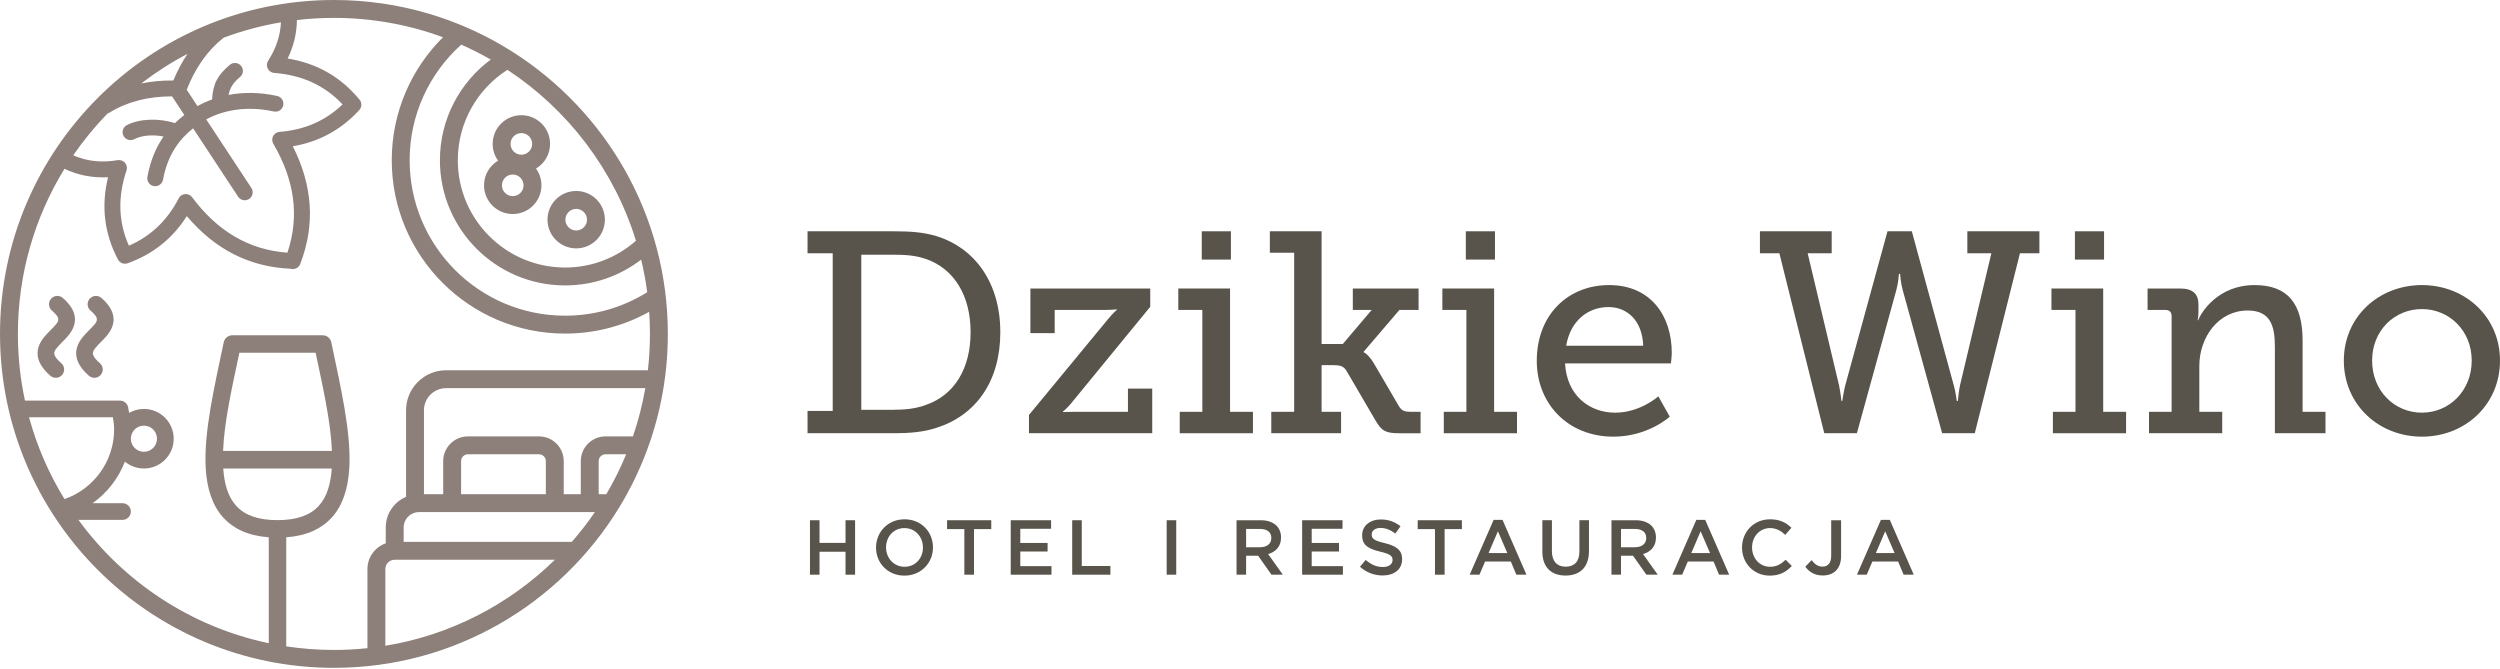 <?xml version="1.0" encoding="UTF-8" standalone="no"?> <svg xmlns="http://www.w3.org/2000/svg" xmlns:xlink="http://www.w3.org/1999/xlink" xmlns:serif="http://www.serif.com/" width="400px" height="107px" version="1.1" xml:space="preserve" style="fill-rule:evenodd;clip-rule:evenodd;stroke-linejoin:round;stroke-miterlimit:2;"><path d="M129.205,69.317l13.82,0c2.564,0 4.716,-0.183 6.822,-0.868c6.318,-2.011 10.204,-7.458 10.204,-15.287c0,-7.875 -4.023,-13.459 -10.204,-15.379c-2.152,-0.64 -4.166,-0.777 -6.868,-0.777l-13.774,0l0,3.519l4.028,0l0,25.227l-4.028,0l0,3.565Zm8.6,-3.748l-0,-24.815l4.945,0c2.106,0 3.755,0.092 5.541,0.733c4.304,1.556 7.005,5.723 7.005,11.675c0,5.906 -2.701,10.072 -7.051,11.583c-1.649,0.641 -3.389,0.824 -5.495,0.824l-4.945,0Z" style="fill:rgb(88,84,75);fill-rule:nonzero;"></path><path d="M164.634,66.392l0,2.925l19.723,0l0,-7.136l-3.885,-0l0,3.709l-8.564,-0c-0.916,-0 -1.832,0.046 -1.832,0.046l0,-0.092c0,0 0.596,-0.458 1.283,-1.282l12.678,-15.476l0,-2.925l-19.174,0l0,7.136l3.885,0l0,-3.709l8.061,0c0.915,0 1.877,-0.091 1.877,-0.091l0,0.091c0,0 -0.595,0.504 -1.282,1.328l-12.77,15.476Z" style="fill:rgb(88,84,75);fill-rule:nonzero;"></path><path d="M192.282,41.532l4.663,0l0,-4.526l-4.663,0l0,4.526Zm-3.525,27.785l11.713,0l-0,-3.427l-3.662,-0l-0,-19.729l-8.279,0l-0,3.427l3.845,0l-0,16.302l-3.617,-0l0,3.427Z" style="fill:rgb(88,84,75);fill-rule:nonzero;"></path><path d="M203.405,69.317l11.167,0l-0,-3.427l-3.116,-0l-0,-7.467l1.833,-0c1.008,-0 1.65,0.092 2.154,0.916l4.576,7.83c1.007,1.783 1.693,2.148 3.797,2.148l3.478,0l-0,-3.427l-1.465,-0c-1.189,-0 -1.555,-0.183 -2.013,-0.916l-3.934,-6.734c-0.915,-1.554 -1.647,-1.873 -1.693,-1.873l0,-0.092l5.719,-6.687l3.065,0l0,-3.427l-10.522,0l-0,3.427l3.019,0l-4.623,5.453l-3.391,0l-0,-18.035l-8.28,0l0,3.428l3.891,-0l0,25.456l-3.662,-0l0,3.427Z" style="fill:rgb(88,84,75);fill-rule:nonzero;"></path><path d="M234.532,41.532l4.663,0l-0,-4.526l-4.663,0l-0,4.526Zm-3.525,27.785l11.713,0l-0,-3.427l-3.662,-0l-0,-19.729l-8.28,0l0,3.427l3.845,0l0,16.302l-3.616,-0l0,3.427Z" style="fill:rgb(88,84,75);fill-rule:nonzero;"></path><path d="M245.884,57.737c-0,6.87 4.984,12.129 12.265,12.129c5.54,0 9.014,-3.199 9.014,-3.199l-1.828,-3.251c-0,0 -2.881,2.611 -6.911,2.611c-4.122,0 -7.74,-2.748 -8.014,-7.879l16.936,0c0,0 0.137,-1.096 0.137,-1.69c0,-5.999 -3.428,-10.846 -10.021,-10.846c-6.594,-0 -11.578,4.756 -11.578,12.125Zm4.709,-2.421c0.641,-3.894 3.389,-6.185 6.778,-6.185c2.93,-0 5.403,2.107 5.541,6.185l-12.319,-0Z" style="fill:rgb(88,84,75);fill-rule:nonzero;"></path><path d="M281.588,40.525l3.111,0l7.183,28.792l5.218,0l6.319,-22.931c0.32,-1.145 0.412,-2.564 0.412,-2.564l0.183,-0c0,-0 0.092,1.419 0.412,2.564l6.319,22.931l5.219,0l7.228,-28.792l3.111,0l0,-3.519l-11.529,0l0,3.519l3.843,0l-5.034,21.199c-0.228,1.144 -0.32,2.426 -0.32,2.426l-0.183,0c-0,0 -0.138,-1.282 -0.458,-2.426l-6.731,-24.718l-3.891,0l-6.777,24.718c-0.274,1.144 -0.458,2.426 -0.458,2.426l-0.137,0c0,0 -0.137,-1.282 -0.366,-2.426l-5.034,-21.199l3.843,0l0,-3.519l-11.483,0l-0,3.519Z" style="fill:rgb(88,84,75);fill-rule:nonzero;"></path><path d="M331.985,41.532l4.663,0l0,-4.526l-4.663,0l0,4.526Zm-3.524,27.785l11.712,0l0,-3.427l-3.662,-0l0,-19.729l-8.279,0l-0,3.427l3.845,0l-0,16.302l-3.616,-0l-0,3.427Z" style="fill:rgb(88,84,75);fill-rule:nonzero;"></path><path d="M343.841,69.317l11.714,0l-0,-3.427l-3.664,-0l0,-7.327c0,-4.624 3.069,-8.883 7.74,-8.883c3.709,-0 4.35,2.564 4.35,5.815l0,13.822l8.097,0l-0,-3.427l-3.662,-0l-0,-11.402c-0,-5.905 -2.377,-8.876 -7.686,-8.876c-5.862,-0 -8.564,4.389 -9.022,5.625l-0.091,-0c-0,-0 0.137,-0.595 0.137,-1.328l0,-1.189c0,-1.691 -0.914,-2.559 -2.926,-2.559l-5.216,0l-0,3.427l2.838,0c0.641,0 1.007,0.321 1.007,1.008l-0,15.294l-3.616,-0l-0,3.427Z" style="fill:rgb(88,84,75);fill-rule:nonzero;"></path><path d="M375.013,57.693c-0,7.052 5.579,12.173 12.494,12.173c6.914,0 12.493,-5.121 12.493,-12.173c0,-7.006 -5.579,-12.081 -12.493,-12.081c-6.915,-0 -12.494,5.075 -12.494,12.081Zm4.526,0c-0,-4.808 3.572,-8.242 7.968,-8.242c4.35,0 7.967,3.434 7.967,8.242c0,4.854 -3.617,8.334 -7.967,8.334c-4.396,0 -7.968,-3.48 -7.968,-8.334Z" style="fill:rgb(88,84,75);fill-rule:nonzero;"></path><path d="M129.595,91.951l1.529,0l0,-3.673l4.16,0l0,3.673l1.53,0l0,-8.714l-1.53,0l0,3.623l-4.16,0l0,-3.623l-1.529,0l-0,8.714Z" style="fill:rgb(88,84,75);fill-rule:nonzero;"></path><path d="M144.708,92.1c2.678,0 4.569,-2.052 4.569,-4.506l-0,-0.025c-0,-2.453 -1.866,-4.481 -4.544,-4.481c-2.677,-0 -4.568,2.053 -4.568,4.506l-0,0.025c-0,2.453 1.866,4.481 4.543,4.481Zm0.025,-1.417c-1.731,-0 -2.964,-1.395 -2.964,-3.089l0,-0.025c0,-1.693 1.208,-3.076 2.939,-3.076c1.731,0 2.964,1.408 2.964,3.101l0,0.025c0,1.694 -1.208,3.064 -2.939,3.064Z" style="fill:rgb(88,84,75);fill-rule:nonzero;"></path><path d="M154.296,91.951l1.542,0l0,-7.296l2.764,0l0,-1.418l-7.07,0l-0,1.418l2.764,0l-0,7.296Z" style="fill:rgb(88,84,75);fill-rule:nonzero;"></path><path d="M161.716,91.951l6.523,0l-0,-1.368l-4.993,0l0,-2.342l4.37,-0l0,-1.368l-4.37,-0l0,-2.268l4.93,0l0,-1.368l-6.46,0l0,8.714Z" style="fill:rgb(88,84,75);fill-rule:nonzero;"></path><path d="M171.552,91.951l6.112,0l-0,-1.393l-4.582,0l-0,-7.321l-1.53,0l0,8.714Z" style="fill:rgb(88,84,75);fill-rule:nonzero;"></path><rect x="186.667" y="83.237" width="1.53" height="8.714" style="fill:rgb(88,84,75);fill-rule:nonzero;"></rect><path d="M197.847,91.951l1.53,0l-0,-3.038l1.918,0l2.142,3.038l1.816,0l-2.351,-3.299c1.207,-0.348 2.065,-1.206 2.065,-2.639l0,-0.025c0,-0.76 -0.261,-1.407 -0.721,-1.88c-0.56,-0.547 -1.419,-0.871 -2.515,-0.871l-3.884,0l0,8.714Zm1.53,-4.393l-0,-2.928l2.229,0c1.134,0 1.806,0.511 1.806,1.445l0,0.025c0,0.885 -0.697,1.458 -1.793,1.458l-2.242,-0Z" style="fill:rgb(88,84,75);fill-rule:nonzero;"></path><path d="M208.343,91.951l6.522,0l-0,-1.368l-4.993,0l0,-2.342l4.37,-0l0,-1.368l-4.37,-0l0,-2.268l4.931,0l-0,-1.368l-6.46,0l-0,8.714Z" style="fill:rgb(88,84,75);fill-rule:nonzero;"></path><path d="M221.228,92.076c1.831,-0 3.112,-0.97 3.112,-2.601l-0,-0.025c-0,-1.445 -0.946,-2.105 -2.788,-2.553c-1.682,-0.399 -2.08,-0.698 -2.08,-1.37l-0,-0.025c-0,-0.573 0.523,-1.034 1.42,-1.034c0.797,0 1.582,0.312 2.366,0.897l0.82,-1.158c-0.883,-0.709 -1.891,-1.094 -3.161,-1.094c-1.731,-0 -2.975,1.032 -2.975,2.526l-0,0.025c-0,1.606 1.045,2.154 2.9,2.603c1.619,0.373 1.968,0.71 1.968,1.332l-0,0.025c-0,0.648 -0.598,1.096 -1.545,1.096c-1.071,-0 -1.918,-0.411 -2.751,-1.133l-0.921,1.096c1.045,0.932 2.302,1.393 3.635,1.393Z" style="fill:rgb(88,84,75);fill-rule:nonzero;"></path><path d="M229.595,91.951l1.543,0l-0,-7.296l2.763,0l0,-1.418l-7.07,0l0,1.418l2.764,0l0,7.296Z" style="fill:rgb(88,84,75);fill-rule:nonzero;"></path><path d="M235.148,91.951l1.569,0l0.896,-2.104l4.12,-0l0.884,2.104l1.618,0l-3.834,-8.776l-1.419,0l-3.834,8.776Zm3.025,-3.46l1.494,-3.486l1.506,3.486l-3,0Z" style="fill:rgb(88,84,75);fill-rule:nonzero;"></path><path d="M250.486,92.088c2.279,-0 3.747,-1.306 3.747,-3.908l-0,-4.943l-1.53,0l-0,5.018c-0,1.606 -0.835,2.415 -2.192,2.415c-1.37,0 -2.205,-0.859 -2.205,-2.477l0,-4.956l-1.529,0l-0,5.018c-0,2.527 1.442,3.833 3.709,3.833Z" style="fill:rgb(88,84,75);fill-rule:nonzero;"></path><path d="M257.832,91.951l1.53,0l0,-3.038l1.918,0l2.143,3.038l1.816,0l-2.352,-3.299c1.207,-0.348 2.065,-1.206 2.065,-2.639l0,-0.025c0,-0.76 -0.261,-1.407 -0.721,-1.88c-0.56,-0.547 -1.419,-0.871 -2.515,-0.871l-3.884,0l0,8.714Zm1.53,-4.393l0,-2.928l2.23,0c1.133,0 1.806,0.511 1.806,1.445l-0,0.025c-0,0.885 -0.698,1.458 -1.794,1.458l-2.242,-0Z" style="fill:rgb(88,84,75);fill-rule:nonzero;"></path><path d="M267.581,91.951l1.568,0l0.897,-2.104l4.12,-0l0.884,2.104l1.618,0l-3.834,-8.776l-1.419,0l-3.834,8.776Zm3.025,-3.46l1.494,-3.486l1.506,3.486l-3,0Z" style="fill:rgb(88,84,75);fill-rule:nonzero;"></path><path d="M283.155,92.1c1.631,0 2.627,-0.597 3.536,-1.542l-0.984,-0.996c-0.747,0.697 -1.432,1.121 -2.502,1.121c-1.669,-0 -2.876,-1.383 -2.876,-3.089l-0,-0.025c-0,-1.706 1.22,-3.076 2.876,-3.076c0.996,0 1.743,0.436 2.44,1.084l0.983,-1.133c-0.834,-0.796 -1.805,-1.356 -3.411,-1.356c-2.639,-0 -4.493,2.028 -4.493,4.506l0,0.025c0,2.503 1.891,4.481 4.431,4.481Z" style="fill:rgb(88,84,75);fill-rule:nonzero;"></path><path d="M291.635,92.076c0.871,-0 1.606,-0.262 2.116,-0.772c0.51,-0.509 0.821,-1.281 0.821,-2.315l-0,-5.752l-1.58,0l0,5.703c0,1.17 -0.56,1.718 -1.382,1.718c-0.735,-0 -1.245,-0.374 -1.755,-1.034l-1.009,1.046c0.573,0.784 1.444,1.406 2.789,1.406Z" style="fill:rgb(88,84,75);fill-rule:nonzero;"></path><path d="M297.113,91.951l1.569,0l0.896,-2.104l4.12,-0l0.884,2.104l1.618,0l-3.834,-8.776l-1.419,0l-3.834,8.776Zm3.025,-3.46l1.494,-3.486l1.506,3.486l-3,0Z" style="fill:rgb(88,84,75);fill-rule:nonzero;"></path><path d="M99.038,81.247l0.002,-0.002c1.826,-2.986 3.367,-6.164 4.585,-9.498l0.003,-0.008c2.087,-5.714 3.226,-11.881 3.226,-18.312c0,-18.943 -9.879,-35.596 -24.765,-45.085c-0.066,-0.051 -0.137,-0.096 -0.21,-0.134c-8.243,-5.199 -17.999,-8.208 -28.452,-8.208c-29.487,-0 -53.427,23.94 -53.427,53.427c0,29.487 23.94,53.427 53.427,53.427c19.299,0 36.222,-10.255 45.611,-25.607Zm4.622,-22.004c0.219,-1.907 0.331,-3.849 0.331,-5.816c0,-1.189 -0.041,-2.368 -0.122,-3.535c-3.986,2.218 -8.574,3.482 -13.456,3.482c-15.306,-0 -27.733,-12.427 -27.733,-27.733c-0,-7.691 3.137,-14.655 8.201,-19.68c-5.44,-2.004 -11.32,-3.098 -17.454,-3.098c-2.004,-0 -3.98,0.117 -5.922,0.344c-0.025,2.135 -0.52,4.188 -1.484,6.16c4.566,0.737 8.44,2.854 11.505,6.582c0.403,0.49 0.383,1.201 -0.046,1.667c-2.923,3.176 -6.477,5.089 -10.638,5.784c3.147,6.195 3.653,12.473 1.193,18.841c-0.241,0.624 -0.923,0.949 -1.553,0.758c-6.687,-0.288 -12.175,-3.191 -16.59,-8.424c-2.26,3.563 -5.405,6.091 -9.469,7.547c-0.596,0.213 -1.259,-0.045 -1.553,-0.607c-2.241,-4.275 -2.683,-8.667 -1.584,-13.159c-2.458,0.134 -4.783,-0.314 -6.971,-1.349c-4.726,7.69 -7.452,16.739 -7.452,26.42c-0,3.659 0.389,7.227 1.129,10.668l15.201,-0c0.641,-0 1.192,0.455 1.312,1.085c-0,0 0.068,0.367 0.151,0.884c0.698,-0.402 1.508,-0.632 2.371,-0.632c2.63,-0 4.764,2.135 4.764,4.764c0,2.629 -2.134,4.764 -4.764,4.764c-1.158,0 -2.22,-0.414 -3.046,-1.102c-1.032,2.696 -2.846,5.006 -5.165,6.653l4.782,0c0.737,0 1.336,0.598 1.336,1.335c-0,0.737 -0.599,1.336 -1.336,1.336l-7.047,-0c7.241,9.926 18.008,17.12 30.451,19.731l-0,-16.946c-3.344,-0.247 -5.664,-1.396 -7.246,-3.117c-1.772,-1.928 -2.636,-4.639 -2.837,-7.847c-0.363,-5.798 1.438,-13.323 2.872,-20.224c0.019,-0.096 0.047,-0.188 0.083,-0.276c0.09,-0.217 0.232,-0.403 0.408,-0.546l0.002,-0.002c0.176,-0.143 0.386,-0.244 0.617,-0.288c0.094,-0.018 0.19,-0.027 0.288,-0.025l14.422,0c0.097,-0.002 0.194,0.007 0.287,0.025c0.231,0.044 0.442,0.145 0.618,0.288l0.002,0.002c0.175,0.143 0.317,0.329 0.407,0.546c0.037,0.088 0.065,0.18 0.083,0.276c1.435,6.901 3.236,14.426 2.872,20.224c-0.201,3.208 -1.064,5.919 -2.837,7.847c-1.582,1.721 -3.901,2.87 -7.245,3.117l0,17.451c2.49,0.378 5.037,0.573 7.629,0.573c1.811,0 3.6,-0.095 5.364,-0.281l0,-12.664c0,-1.903 1.226,-3.523 2.93,-4.111l0,-2.542c0,-2.202 1.34,-4.093 3.248,-4.901l0,-13.844c0,-3.535 2.87,-6.405 6.405,-6.405l32.286,-0Zm-14.877,30.318l-25.644,-0c-0.82,-0 -1.485,0.665 -1.485,1.485l-0,12.278c10.472,-1.717 19.865,-6.655 27.129,-13.763Zm6.401,-7.626l-28.143,0c-0.09,0 -0.178,0.005 -0.265,0.015c-0.09,0.024 -0.184,0.04 -0.281,0.046c-1.094,0.249 -1.911,1.228 -1.911,2.397l-0,2.305l26.907,0c1.322,-1.511 2.556,-3.102 3.693,-4.763Zm-42.103,-6.972l-17.362,-0c0.168,2.434 0.744,4.524 2.096,5.995c1.357,1.476 3.478,2.262 6.585,2.262c3.107,0 5.228,-0.786 6.584,-2.262c1.352,-1.471 1.928,-3.561 2.097,-5.995Zm-48.437,-8.198c1.274,4.667 3.201,9.065 5.677,13.092c4.622,-1.609 7.942,-6.008 7.942,-11.175c0,-0.526 -0.098,-1.291 -0.195,-1.917l-13.424,0Zm98.604,-4.659l-31.874,-0c-1.955,-0 -3.542,1.587 -3.542,3.542l-0,13.425l3.08,-0l0,-5.292c0,-2.186 1.775,-3.96 3.961,-3.96l11.362,-0c2.186,-0 3.961,1.774 3.961,3.96l-0,5.292l2.73,-0l0,-5.292c0,-2.186 1.775,-3.96 3.96,-3.96l4.384,-0c0.854,-2.49 1.519,-5.067 1.978,-7.715Zm-15.915,16.967l0,-5.292c0,-0.606 -0.492,-1.098 -1.098,-1.098c0,0 -11.362,0 -11.362,0c-0.606,0 -1.098,0.492 -1.098,1.098l0,5.292l13.558,-0Zm12.857,-6.39l-3.304,0c-0.605,0 -1.097,0.492 -1.097,1.098l-0,5.292l1.216,-0c1.205,-2.042 2.271,-4.176 3.185,-6.39Zm-77.163,-4.581c1.156,0 2.094,0.939 2.094,2.094c-0,1.155 -0.938,2.094 -2.094,2.094c-1.155,-0 -2.093,-0.939 -2.093,-2.094c-0,-1.155 0.938,-2.094 2.093,-2.094Zm30.082,4.046c-0.194,-4.786 -1.486,-10.396 -2.61,-15.709l-12.199,-0c-1.124,5.313 -2.415,10.923 -2.609,15.709l17.418,0Zm-44.808,-22.463c0.68,0.593 1.039,1.011 1.024,1.451c-0.014,0.423 -0.347,0.75 -0.671,1.106c-0.486,0.534 -1.054,1.052 -1.511,1.597c-0.727,0.867 -1.184,1.811 -1.126,2.863c0.054,0.967 0.548,2.12 2.036,3.418c0.556,0.484 1.4,0.427 1.884,-0.129c0.485,-0.555 0.427,-1.4 -0.129,-1.884c-0.668,-0.583 -1.042,-1.034 -1.116,-1.48c-0.064,-0.387 0.185,-0.688 0.438,-1c0.497,-0.614 1.157,-1.186 1.677,-1.788c0.735,-0.852 1.211,-1.775 1.188,-2.79c-0.02,-0.959 -0.474,-2.1 -1.939,-3.377c-0.555,-0.484 -1.399,-0.427 -1.884,0.129c-0.484,0.555 -0.426,1.399 0.129,1.884Zm6.176,-0c0.68,0.593 1.039,1.011 1.024,1.451c-0.014,0.423 -0.347,0.75 -0.671,1.106c-0.486,0.534 -1.054,1.052 -1.511,1.597c-0.727,0.867 -1.184,1.811 -1.126,2.863c0.054,0.967 0.548,2.12 2.036,3.418c0.556,0.484 1.4,0.427 1.884,-0.129c0.485,-0.555 0.427,-1.4 -0.129,-1.884c-0.668,-0.583 -1.042,-1.034 -1.116,-1.48c-0.064,-0.387 0.185,-0.688 0.438,-1c0.497,-0.614 1.157,-1.186 1.677,-1.788c0.735,-0.852 1.211,-1.775 1.188,-2.79c-0.02,-0.959 -0.474,-2.1 -1.939,-3.377c-0.555,-0.484 -1.399,-0.427 -1.884,0.129c-0.484,0.555 -0.426,1.399 0.129,1.884Zm59.322,-42.544c-5.067,4.553 -8.256,11.157 -8.256,18.5c-0,13.726 11.144,24.87 24.87,24.87c4.823,0 9.327,-1.375 13.141,-3.756c-0.233,-1.768 -0.558,-3.507 -0.97,-5.214c-3.374,2.587 -7.595,4.126 -12.171,4.126c-11.053,-0 -20.026,-8.973 -20.026,-20.026c0,-6.603 3.202,-12.463 8.137,-16.112c-1.527,-0.875 -3.103,-1.673 -4.725,-2.388Zm7.389,4.028c-4.771,3.05 -7.938,8.394 -7.938,14.472c-0,9.473 7.69,17.163 17.163,17.163c4.345,-0 8.316,-1.619 11.341,-4.285c-3.495,-11.33 -10.869,-20.964 -20.566,-27.35Zm-36.236,-7.598c-3.171,0.536 -6.242,1.368 -9.183,2.466c-2.574,2.028 -4.515,4.827 -5.896,8.319l1.726,2.622c0.722,-0.406 1.502,-0.766 2.334,-1.068c0.142,-2.581 0.946,-3.943 2.844,-5.536c0.537,-0.451 1.339,-0.381 1.789,0.156c0.451,0.537 0.381,1.339 -0.156,1.789c-1.053,0.884 -1.607,1.669 -1.834,2.867c2.34,-0.443 4.965,-0.449 7.771,0.168c0.685,0.15 1.118,0.828 0.968,1.513c-0.151,0.685 -0.829,1.118 -1.514,0.968c-4.246,-0.934 -8.017,-0.244 -10.801,1.271l7.222,10.968c0.385,0.586 0.223,1.374 -0.363,1.759c-0.585,0.386 -1.374,0.224 -1.759,-0.362l-7.203,-10.941c-2.244,1.797 -4.076,4.242 -4.814,8.222c-0.128,0.689 -0.792,1.145 -1.481,1.017c-0.689,-0.128 -1.145,-0.791 -1.017,-1.481c0.496,-2.669 1.406,-4.754 2.586,-6.446c-1.658,-0.323 -3.431,-0.218 -4.71,0.436c-0.624,0.319 -1.39,0.071 -1.709,-0.553c-0.319,-0.624 -0.071,-1.39 0.553,-1.709c2.077,-1.062 5.133,-1.126 7.695,-0.322c0.477,-0.464 0.976,-0.893 1.494,-1.295l-1.964,-2.982c-3.802,0.002 -7.159,0.838 -10.025,2.61c-0.097,0.06 -0.199,0.106 -0.303,0.137c-2.012,2.066 -3.848,4.303 -5.486,6.688c2.205,0.964 4.575,1.215 7.105,0.774c0.441,-0.077 0.89,0.084 1.182,0.424c0.291,0.34 0.382,0.808 0.239,1.232c-1.385,4.109 -1.353,8.125 0.382,12.031c3.517,-1.522 6.159,-4.063 7.969,-7.577c0.201,-0.39 0.588,-0.649 1.025,-0.685c0.436,-0.036 0.861,0.156 1.123,0.507c3.986,5.345 9.011,8.426 15.249,8.868c1.987,-5.892 1.099,-11.693 -2.257,-17.42c-0.222,-0.378 -0.233,-0.843 -0.03,-1.231c0.203,-0.388 0.592,-0.644 1.029,-0.677c3.942,-0.299 7.312,-1.744 10.082,-4.39c-2.921,-3.12 -6.609,-4.712 -10.932,-5.036c-0.447,-0.034 -0.843,-0.3 -1.042,-0.701c-0.2,-0.401 -0.173,-0.878 0.069,-1.254c1.257,-1.948 1.944,-3.996 2.043,-6.146Zm47.24,26.986c-2.534,-0 -4.592,2.057 -4.592,4.592c0,2.534 2.058,4.592 4.592,4.592c2.535,-0 4.592,-2.058 4.592,-4.592c0,-2.535 -2.057,-4.592 -4.592,-4.592Zm0,2.862c0.955,0 1.73,0.775 1.73,1.73c-0,0.954 -0.775,1.729 -1.73,1.729c-0.954,0 -1.729,-0.775 -1.729,-1.729c-0,-0.955 0.775,-1.73 1.729,-1.73Zm-12.5,-7.714c-1.344,0.801 -2.246,2.27 -2.246,3.947c0,2.534 2.058,4.592 4.593,4.592c2.534,0 4.592,-2.058 4.592,-4.592c-0,-1 -0.321,-1.927 -0.865,-2.681c1.344,-0.802 2.246,-2.27 2.246,-3.948c-0,-2.534 -2.058,-4.592 -4.592,-4.592c-2.535,0 -4.593,2.058 -4.593,4.592c0,1.001 0.321,1.927 0.865,2.682Zm2.347,2.217c0.954,0 1.729,0.775 1.729,1.73c-0,0.954 -0.775,1.729 -1.729,1.729c-0.955,0 -1.73,-0.775 -1.73,-1.729c0,-0.955 0.775,-1.73 1.73,-1.73Zm1.381,-6.628c0.954,-0 1.729,0.775 1.729,1.729c-0,0.955 -0.775,1.73 -1.729,1.73c-0.955,-0 -1.73,-0.775 -1.73,-1.73c0,-0.954 0.775,-1.729 1.73,-1.729Zm-53.417,-12.682c-2.608,1.367 -5.082,2.955 -7.398,4.739c1.619,-0.329 3.329,-0.486 5.127,-0.474c0.65,-1.552 1.407,-2.975 2.271,-4.265Z" style="fill:rgb(141,127,121);"></path></svg> 